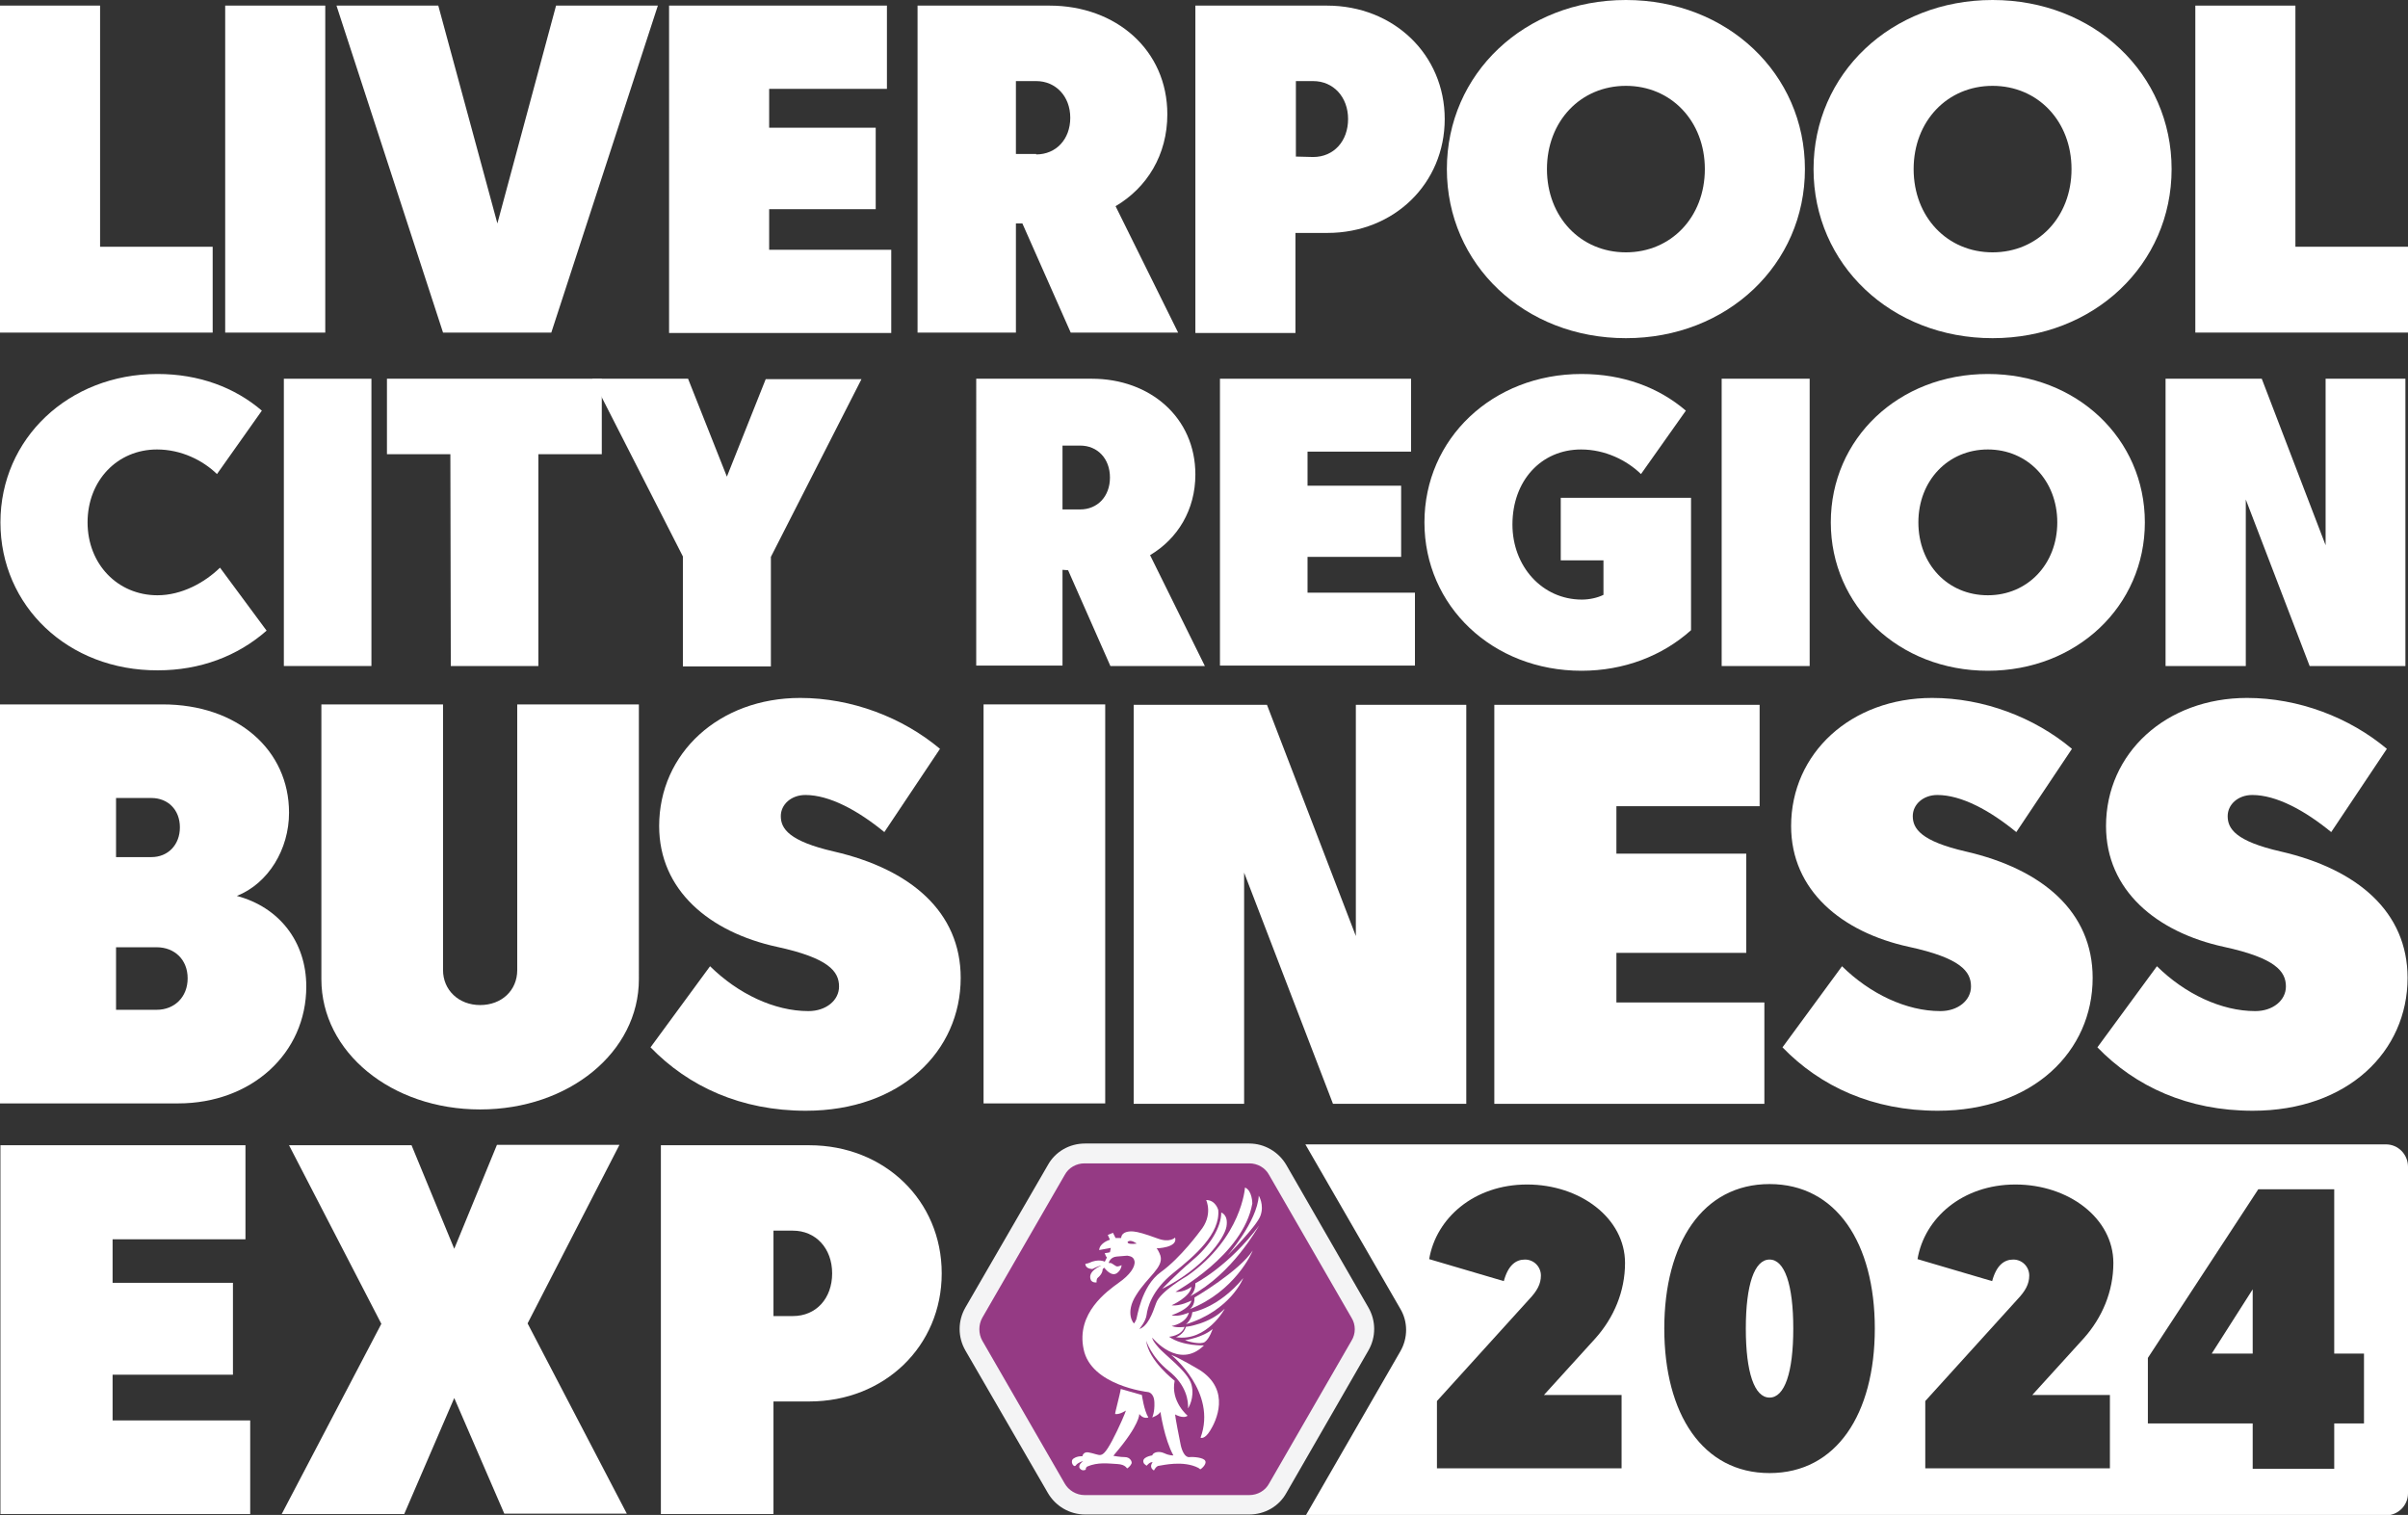 <?xml version="1.0" encoding="utf-8"?>
<!-- Generator: Adobe Illustrator 27.8.0, SVG Export Plug-In . SVG Version: 6.00 Build 0)  -->
<svg version="1.1" id="Layer_2_00000078748593866941250560000000399132969288102535_"
	 xmlns="http://www.w3.org/2000/svg" xmlns:xlink="http://www.w3.org/1999/xlink" x="0px" y="0px" viewBox="0 0 558.2 351.2"
	 style="enable-background:new 0 0 558.2 351.2;" xml:space="preserve">
<rect x="0" y="0" width="558.2" height="351.2" fill="#333333" stroke="none"/>
<style type="text/css">
	.st0{fill:#FFFFFF;}
	.st1{fill:#F4F4F5;}
	.st2{fill:#953A84;}
</style>
<g id="Layer_1-2">
	<g id="_2024">
		<polygon class="st0" points="522.2,313.8 522.2,298.9 512.7,313.8 		"/>
		<path class="st0" d="M410.2,292c-3.5,0-5.5,5.8-5.5,16s2,16,5.5,16s5.5-5.8,5.5-16S413.7,292,410.2,292z"/>
		<path class="st0" d="M553.1,265.3H302.6l22,38.1c1.8,3,1.8,6.8,0,9.9l-21.9,38h250.4c2.8,0,5.1-2.3,5.1-5.1v-75.7
			C558.2,267.6,555.9,265.3,553.1,265.3L553.1,265.3z M375.9,323.4v17h-42.8v-15.6l21.3-23.5c1.9-2,2.8-3.6,2.8-5.6
			s-1.6-3.7-3.7-3.7s-3.9,1.3-4.9,5l-17.3-5.1c1.6-9.5,10.4-17.3,22.7-17.3s22.7,7.8,22.7,18.2c0,6.6-2.6,12.7-6.9,17.5l-11.9,13.1
			L375.9,323.4L375.9,323.4z M410.2,341.5c-15.5,0-24.4-13.7-24.4-33.5s8.9-33.5,24.4-33.5s24.4,13.7,24.4,33.5
			S425.7,341.5,410.2,341.5z M489.1,323.4v17h-42.8v-15.6l21.3-23.5c1.9-2,2.8-3.6,2.8-5.6s-1.6-3.7-3.7-3.7s-3.9,1.3-4.9,5
			l-17.3-5.1c1.6-9.5,10.4-17.3,22.7-17.3s22.7,7.8,22.7,18.2c0,6.6-2.6,12.7-6.9,17.5l-11.9,13.1L489.1,323.4L489.1,323.4z
			 M548,330h-6.9v10.5h-18.9V330h-24.3v-15.2l25.6-39.1h17.6v38.1h6.9L548,330L548,330z"/>
	</g>
	<g id="Logo">
		<path class="st1" d="M289.6,265.1h-38.1c-3.6,0-6.9,1.9-8.6,5l-19.1,33c-1.8,3.1-1.8,6.9,0,10l19.1,33c1.8,3.1,5.1,5,8.6,5h38.1
			c3.6,0,6.9-1.9,8.6-5l19-33c1.8-3.1,1.8-6.9,0-10l-19-33C296.4,267,293.1,265.1,289.6,265.1z"/>
		<path class="st2" d="M289.6,269.7h-38.2c-1.9,0-3.7,1-4.6,2.7l-19.1,33.1c-0.9,1.6-0.9,3.7,0,5.3l19.1,33.1
			c0.9,1.6,2.7,2.7,4.6,2.7h38.2c1.9,0,3.7-1,4.6-2.7l19.1-33.1c1-1.6,1-3.7,0-5.3l-19.1-33.1C293.3,270.7,291.5,269.7,289.6,269.7z
			"/>
		<g>
			<path class="st0" d="M258.6,289.1l-0.2,0.9c0,0,1-0.2,1.4-0.5v-0.3L258.6,289.1z"/>
			<path class="st0" d="M269.4,298.8c0,0,2.9-3.1,7-6.6c4.1-3.4,6.7-7.7,6.7-11.1c0,0,1.7,0.5,1.2,3.3
				C283.8,287.1,279,294,269.4,298.8"/>
			<path class="st0" d="M272.6,310c0,0,1.8-0.6,2.3-2.4c0,0,5.5-0.6,9-4.2C284,303.3,279.8,311.1,272.6,310"/>
			<path class="st0" d="M274.9,307c0,0,1.3-0.9,1.5-2.8c0,0,6-0.9,11.8-7.9C288.2,296.3,285.3,303.8,274.9,307"/>
			<path class="st0" d="M275.8,303.5c0,0,1.2-0.8,1.1-2.7c0,0,10.3-6,13.5-10.9C290.2,290.5,286.2,299.4,275.8,303.5"/>
			<path class="st0" d="M275.9,300.5c0,0,1.3-1.1,1.2-3c0,0,7.7-3.9,14.8-13.4C291.5,284.6,285.8,295.2,275.9,300.5"/>
			<path class="st0" d="M284.5,291.1c0,0,6.9-7.8,7.3-13.9c0,0,1.3,2.1,0.4,4.6C291.4,284.2,284.5,291.1,284.5,291.1"/>
			<path class="st0" d="M290.3,279c0,0,0-3-1.7-3.7c0,0-0.7,11.6-13.4,20.5c0,0-6.3,3.6-7.2,6.3c-0.9,2.6-2,5.4-3.9,6
				c0,0,1.5-1.7,1.7-3.3c0.2-1.5,1.1-5.6,6.2-9.7c5-4,10.9-9.1,10.4-14.6c0,0-0.6-2.3-2.8-2.3c0,0,1.7,3.5-1.4,7.2
				c0,0-4.5,6.2-9.1,9.5c-4.6,3.3-5.5,10.6-5.7,11c-0.2,0.4-0.4,0.8-0.5,0.9c-0.1,0.1-2.2-2.4,0.5-6.6c2.6-4.2,6.4-6.4,5.6-9.1
				c0,0-0.4-1.2-0.9-1.7c0,0,5-0.1,4.3-2.5c0,0-1.2,1.3-4.1,0.2c-3-1.1-4.5-1.5-5.5-1.6s-2.8,0-2.9,1.5h-1.3l-0.6-1.2l-1.2,0.5
				l0.5,1.1c0,0-2.4,0.7-2.5,2.4l2.7-0.5l-0.2,1c0,0-0.7,0.2-1.2,0.2c0,0,0.2,0.8,0.5,1l-0.5,1c0,0-1.4-0.8-3.7,0.3
				c0,0-0.6,0.2-0.8,0.2c0,0-0.1,1.1,1.6,1.2c0,0,1.6-0.8,2.1-0.8c0,0-3.4,1.3-2.4,3.4c0,0,0.3,0.6,1.3,0.5c0,0-0.1-0.8,0.3-1.1
				s1.1-1.1,1.1-1.9c0,0,0.1-0.3,0.4-0.4c0,0,1.7,2.4,3.1,1.1c0,0,0.8-0.6,0.9-1.7c0,0-0.6,0.3-1,0.3c-0.4,0-1.1-0.7-1.5-0.8H257
				c0,0,0.3-1.4,1.9-1.5c1.6-0.1,2-0.2,2.4-0.2c0.4,0.1,1.5,0.1,1.7,1.3c0.2,1.3-1.1,3.2-3.7,5c-2.6,1.9-9.9,7-8.1,15.4
				c1.7,8.4,14.8,9.9,14.8,9.9s1.5,0,1.6,2.4c0.1,2.3-0.5,3.5-0.5,3.5s1.5-0.5,1.9-1.3c0,0,0.9,6.3,3,10.1c0,0-0.8,0.1-2.1-0.5
				c-1.3-0.6-2.6-0.2-2.8,0.5c0,0-2.8,0.4-1.9,1.9c0,0,0.4,0.4,0.6,0.5c0,0,0.8-1,1.4-0.8c0,0-1,1.1,0.3,1.9c0,0,0.5-1.1,1.2-1.1
				c0.8-0.1,5.6-1.3,9.1,0.5l0.4,0.3c0,0.2,1.6-1.1,1.2-1.9c-0.3-0.8-2.7-1-3.7-0.9s-1.7-1.4-2-2.8c-0.3-1.4-1.3-6.6-1.3-7.1
				c0,0,1.9,1.1,2.9,0.3c0,0-4-3.3-3-8.1c0,0-6.1-4.7-6.6-9.3c0,0,1.1,3.7,5.2,7c4.2,3.3,4.6,7.1,4.5,8.7c0,0,1.6-2.4,0.8-5.5
				s-6.5-7.1-7.8-8.8c-1.4-1.6-1.3-2.1-1.3-2.1s6.1,7.6,12,1.8c0,0-5,0.2-8.1-2c0,0,2.9-0.2,3.6-2.3c0,0-1.7,0.3-3-0.2
				c0,0,3.3-0.5,4-3.1c0,0-2.5,1.1-4,0.6c0,0,4.1-1.3,4.6-3.4c0,0-2.7,1.4-4.6,1.1c0,0,4.3-1.9,4.6-4.3c0,0-1.6,1.3-3.7,1.2
				C272.3,299.5,288.2,291,290.3,279 M261.4,287.9c0.7-0.7,2.1,0.4,2.1,0.4C261.1,288.6,261.4,287.9,261.4,287.9"/>
			<path class="st0" d="M274.7,310.7c0,0,4.1-0.6,6.4-2.6c0,0-0.7,2.2-1.8,3C278.3,311.8,275.4,311,274.7,310.7"/>
			<path class="st0" d="M259.8,322l4.9,1.4c0,0,0.5,3.6,1.5,5.2c0,0-1.1,0.5-2.1-0.8c0,0,0.2,2.4-5.7,9.3l-0.3,0.4
				c0,0,1.6,0.3,2.7,0.3c1.1,0,1.7,1,1.5,1.5c-0.2,0.5-0.9,1.1-1,1.1c-0.1,0.1-0.3-0.9-2.3-1c-2-0.1-4.5-0.5-7,0.6
				c0,0-0.4,0.3-0.3,0.7c0,0-0.8,0.5-1.4-0.3c-0.5-0.8,0.8-1.7,0.8-1.7s-1.2,0.3-1.7,1c-0.5,0.7-1.5-1-0.5-1.6c0.9-0.6,2-0.5,2-0.5
				s0.2-1.1,1.4-0.9c1.2,0.2,2.3,0.7,2.8,0.6c0.5-0.1,1.1-0.3,2.7-3.3c1.6-3,3.2-6.8,3.2-7c0,0-1.5,1-2.5,0.8
				C258.4,327.7,259.7,323,259.8,322"/>
			<path class="st0" d="M271.5,314.1c0,0,10.7,8.6,6.8,19.2c0,0,0.9,0.5,2.2-1.6c1.4-2.2,4.9-9.4-2.4-14.1
				C278.1,317.6,273.4,314.8,271.5,314.1"/>
		</g>
	</g>
	<g id="Exp">
		<path class="st0" d="M0.1,265.5h56.8v21.8H26.1v10.1H54v21.3H26.1v10.6H58V351H0.1V265.5L0.1,265.5z"/>
		<path class="st0" d="M105.3,289.5l9.9-24.1h28.4l-21.3,41.4l23,44.1h-28.4l-11.6-26.8L93.7,351H65.3l23.1-44.1L67,265.5h28.4
			L105.3,289.5L105.3,289.5z"/>
		<path class="st0" d="M179.3,324.9V351h-26.1v-85.5h34.4c17.4,0,30.7,12.8,30.7,29.7s-13.3,29.7-30.7,29.7L179.3,324.9L179.3,324.9
			z M183.8,305.1c5.4,0,9.1-4.1,9.1-9.9s-3.8-9.9-9.1-9.9h-4.5v19.8H183.8z"/>
	</g>
	<g id="Business">
		<path class="st0" d="M0,255.8v-92.5h37.7c17.4,0,29.3,10.6,29.3,25.1c0,8.5-4.8,16.4-12.1,19.3c9.8,2.6,16.1,10.6,16.1,21
			c0,15.5-12.7,27.1-29.7,27.1L0,255.8L0,255.8z M35.1,185h-8.2v13.7h8.2c3.8,0,6.6-2.8,6.6-6.9S38.9,185,35.1,185L35.1,185z
			 M36.3,219.6h-9.4v14.5h9.4c4.2,0,7.2-3,7.2-7.3S40.5,219.6,36.3,219.6L36.3,219.6z"/>
		<path class="st0" d="M102.7,224.9c0,4.6,3.6,8.1,8.6,8.1s8.6-3.4,8.6-8.1v-61.6h28.2V227c0,16.9-16.2,30.2-36.8,30.2
			S74.5,243.9,74.5,227v-63.7h28.2V224.9z"/>
		<path class="st0" d="M164.6,224c6.5,6.4,14.9,10.4,22.8,10.4c4.1,0,7.1-2.5,7.1-5.7c0-3.5-2.4-6.6-14.4-9.2
			c-15.6-3.4-27.3-13.1-27.3-28c0-16.9,13.9-29.7,32.7-29.7c11.9,0,23.7,4.5,32.4,11.8l-12.9,19.3c-6.1-5-12.7-8.6-18.3-8.6
			c-3.3,0-5.7,2.2-5.7,4.9c0,2.9,1.9,5.8,12.3,8.2c17.8,4.1,29.4,14,29.4,29.3c0,17-13.9,30.8-35.9,30.8c-15,0-27.2-5.6-36-14.7
			L164.6,224L164.6,224z"/>
		<path class="st0" d="M256.3,255.8H228v-92.5h28.2V255.8L256.3,255.8z"/>
		<path class="st0" d="M262.8,163.4h30.9l20.6,53.6v-53.6h25.6v92.5H309l-20.6-53.6v53.6h-25.6L262.8,163.4L262.8,163.4z"/>
		<path class="st0" d="M346.4,163.4h61.5v23.5h-33.2v11h30.1v23h-30.1v11.5H409v23.5h-62.6V163.4L346.4,163.4z"/>
		<path class="st0" d="M427,224c6.5,6.4,14.9,10.4,22.8,10.4c4.1,0,7.1-2.5,7.1-5.7c0-3.5-2.4-6.6-14.4-9.2
			c-15.6-3.4-27.3-13.1-27.3-28c0-16.9,13.9-29.7,32.7-29.7c11.9,0,23.7,4.5,32.4,11.8l-12.9,19.3c-6.1-5-12.7-8.6-18.3-8.6
			c-3.3,0-5.7,2.2-5.7,4.9c0,2.9,1.9,5.8,12.3,8.2c17.8,4.1,29.4,14,29.4,29.3c0,17-13.8,30.8-35.9,30.8c-15,0-27.2-5.6-36-14.7
			L427,224L427,224z"/>
		<path class="st0" d="M500,224c6.5,6.4,14.9,10.4,22.8,10.4c4.1,0,7.1-2.5,7.1-5.7c0-3.5-2.4-6.6-14.4-9.2
			c-15.6-3.4-27.3-13.1-27.3-28c0-16.9,13.9-29.7,32.7-29.7c11.9,0,23.7,4.5,32.4,11.8l-12.9,19.3c-6.1-5-12.7-8.6-18.3-8.6
			c-3.3,0-5.7,2.2-5.7,4.9c0,2.9,1.8,5.8,12.3,8.2c17.8,4.1,29.4,14,29.4,29.3c0,17-13.8,30.8-35.9,30.8c-15,0-27.2-5.6-36-14.7
			L500,224L500,224z"/>
	</g>
	<g id="City_Region">
		<path class="st0" d="M0.1,121.1c0-19.4,15.8-34.4,36.4-34.4c9.6,0,17.9,3.1,24.2,8.5l-10.4,14.7c-3.3-3.2-8.3-5.7-13.9-5.7
			c-9.2,0-16.1,7.2-16.1,16.9S27.3,138,36.5,138c5.6,0,10.9-2.9,14.5-6.4l10.8,14.6c-6.7,5.9-15.4,9.2-25.2,9.2
			C15.8,155.5,0.1,140.5,0.1,121.1z"/>
		<path class="st0" d="M86.1,154.4H65.8V87.8h20.3V154.4z"/>
		<path class="st0" d="M104.4,105.3H89.7V87.8h49.8v17.5h-14.7v49.1h-20.3L104.4,105.3L104.4,105.3z"/>
		<path class="st0" d="M168.5,110.5l9-22.6h22.2l-21,41.2v25.4h-20.4V129l-21-41.2h22.2L168.5,110.5L168.5,110.5z"/>
		<path class="st0" d="M246.3,132.1v22.2h-20V87.8h26.8c13.5,0,24,9,24,22.2c0,8.2-4.1,14.9-10.5,18.7l12.7,25.7h-21.9l-9.8-22.2
			L246.3,132.1L246.3,132.1z M250.4,118.1c4,0,6.9-3,6.9-7.4s-2.9-7.4-6.9-7.4h-4.1v14.8H250.4L250.4,118.1z"/>
		<path class="st0" d="M282.8,87.8h44.3v16.9h-24v7.9h21.7v16.5h-21.7v8.3H328v16.9h-45.2L282.8,87.8L282.8,87.8z"/>
		<path class="st0" d="M350.6,121.6c0,9.7,6.9,17.4,16.1,17.4c1.7,0,3.6-0.4,5-1.1v-8h-9.9v-14.5h30.2v30.7
			c-6.7,6-15.6,9.4-25.4,9.4c-20.6,0-36.4-15-36.4-34.4s15.8-34.4,36.4-34.4c9.6,0,17.9,3.1,24.2,8.5l-10.4,14.7
			c-3.3-3.2-8.3-5.7-13.9-5.7C357.3,104.2,350.6,111.4,350.6,121.6L350.6,121.6z"/>
		<path class="st0" d="M419.5,154.4h-20.4V87.8h20.4V154.4z"/>
		<path class="st0" d="M460.8,86.7c20.6,0,36.4,15,36.4,34.4s-15.8,34.4-36.4,34.4s-36.4-15-36.4-34.4S440.1,86.7,460.8,86.7z
			 M460.8,138c9.2,0,16.1-7.2,16.1-16.9s-6.9-16.9-16.1-16.9s-16.1,7.2-16.1,16.9S451.5,138,460.8,138z"/>
		<path class="st0" d="M502,87.8h22.3l14.8,38.6V87.8h18.5v66.6h-22.2l-14.8-38.6v38.6H502L502,87.8L502,87.8z"/>
	</g>
	<g id="Liverpool">
		<path class="st0" d="M0,1.3h23.2v55.9h26.1v19.9H0V1.3z"/>
		<path class="st0" d="M75.4,77.1H52.2V1.3h23.2V77.1z"/>
		<path class="st0" d="M102.7,77.1L78,1.3h23.6l13.7,50.5l13.6-50.5h23.6l-24.7,75.8C127.8,77.1,102.7,77.1,102.7,77.1z"/>
		<path class="st0" d="M155.1,1.3h50.5v19.3h-27.3v9H203v18.9h-24.7v9.4h28.3v19.3h-51.5L155.1,1.3L155.1,1.3z"/>
		<path class="st0" d="M235.5,51.8v25.3h-22.8V1.3h30.6c15.4,0,27.3,10.3,27.3,25.2c0,9.4-4.7,17-12,21.3l14.5,29.3h-24.9L237,51.8
			H235.5L235.5,51.8z M240.2,35.8c4.6,0,7.9-3.5,7.9-8.5s-3.4-8.5-7.9-8.5h-4.7v16.9H240.2z"/>
		<path class="st0" d="M300.3,54v23.2h-23.2V1.3h30.5c15.5,0,27.3,11.4,27.3,26.3S323.2,54,307.7,54H300.3L300.3,54z M304.4,36.4
			c4.8,0,8.1-3.7,8.1-8.8s-3.4-8.8-8.1-8.8h-4v17.5L304.4,36.4L304.4,36.4z"/>
		<path class="st0" d="M376.9,0c23.5,0,41.5,17.1,41.5,39.2s-18,39.2-41.5,39.2s-41.5-17.1-41.5-39.2S353.4,0,376.9,0z M376.9,58.5
			c10.5,0,18.3-8.2,18.3-19.3s-7.8-19.3-18.3-19.3s-18.3,8.2-18.3,19.3S366.4,58.5,376.9,58.5z"/>
		<path class="st0" d="M461.9,0c23.5,0,41.5,17.1,41.5,39.2s-18,39.2-41.5,39.2s-41.5-17.1-41.5-39.2S438.4,0,461.9,0z M461.9,58.5
			c10.5,0,18.3-8.2,18.3-19.3s-7.8-19.3-18.3-19.3s-18.3,8.2-18.3,19.3S451.4,58.5,461.9,58.5z"/>
		<path class="st0" d="M508.9,1.3h23.2v55.9h26.1v19.9h-49.3L508.9,1.3L508.9,1.3z"/>
	</g>
</g>
</svg>
